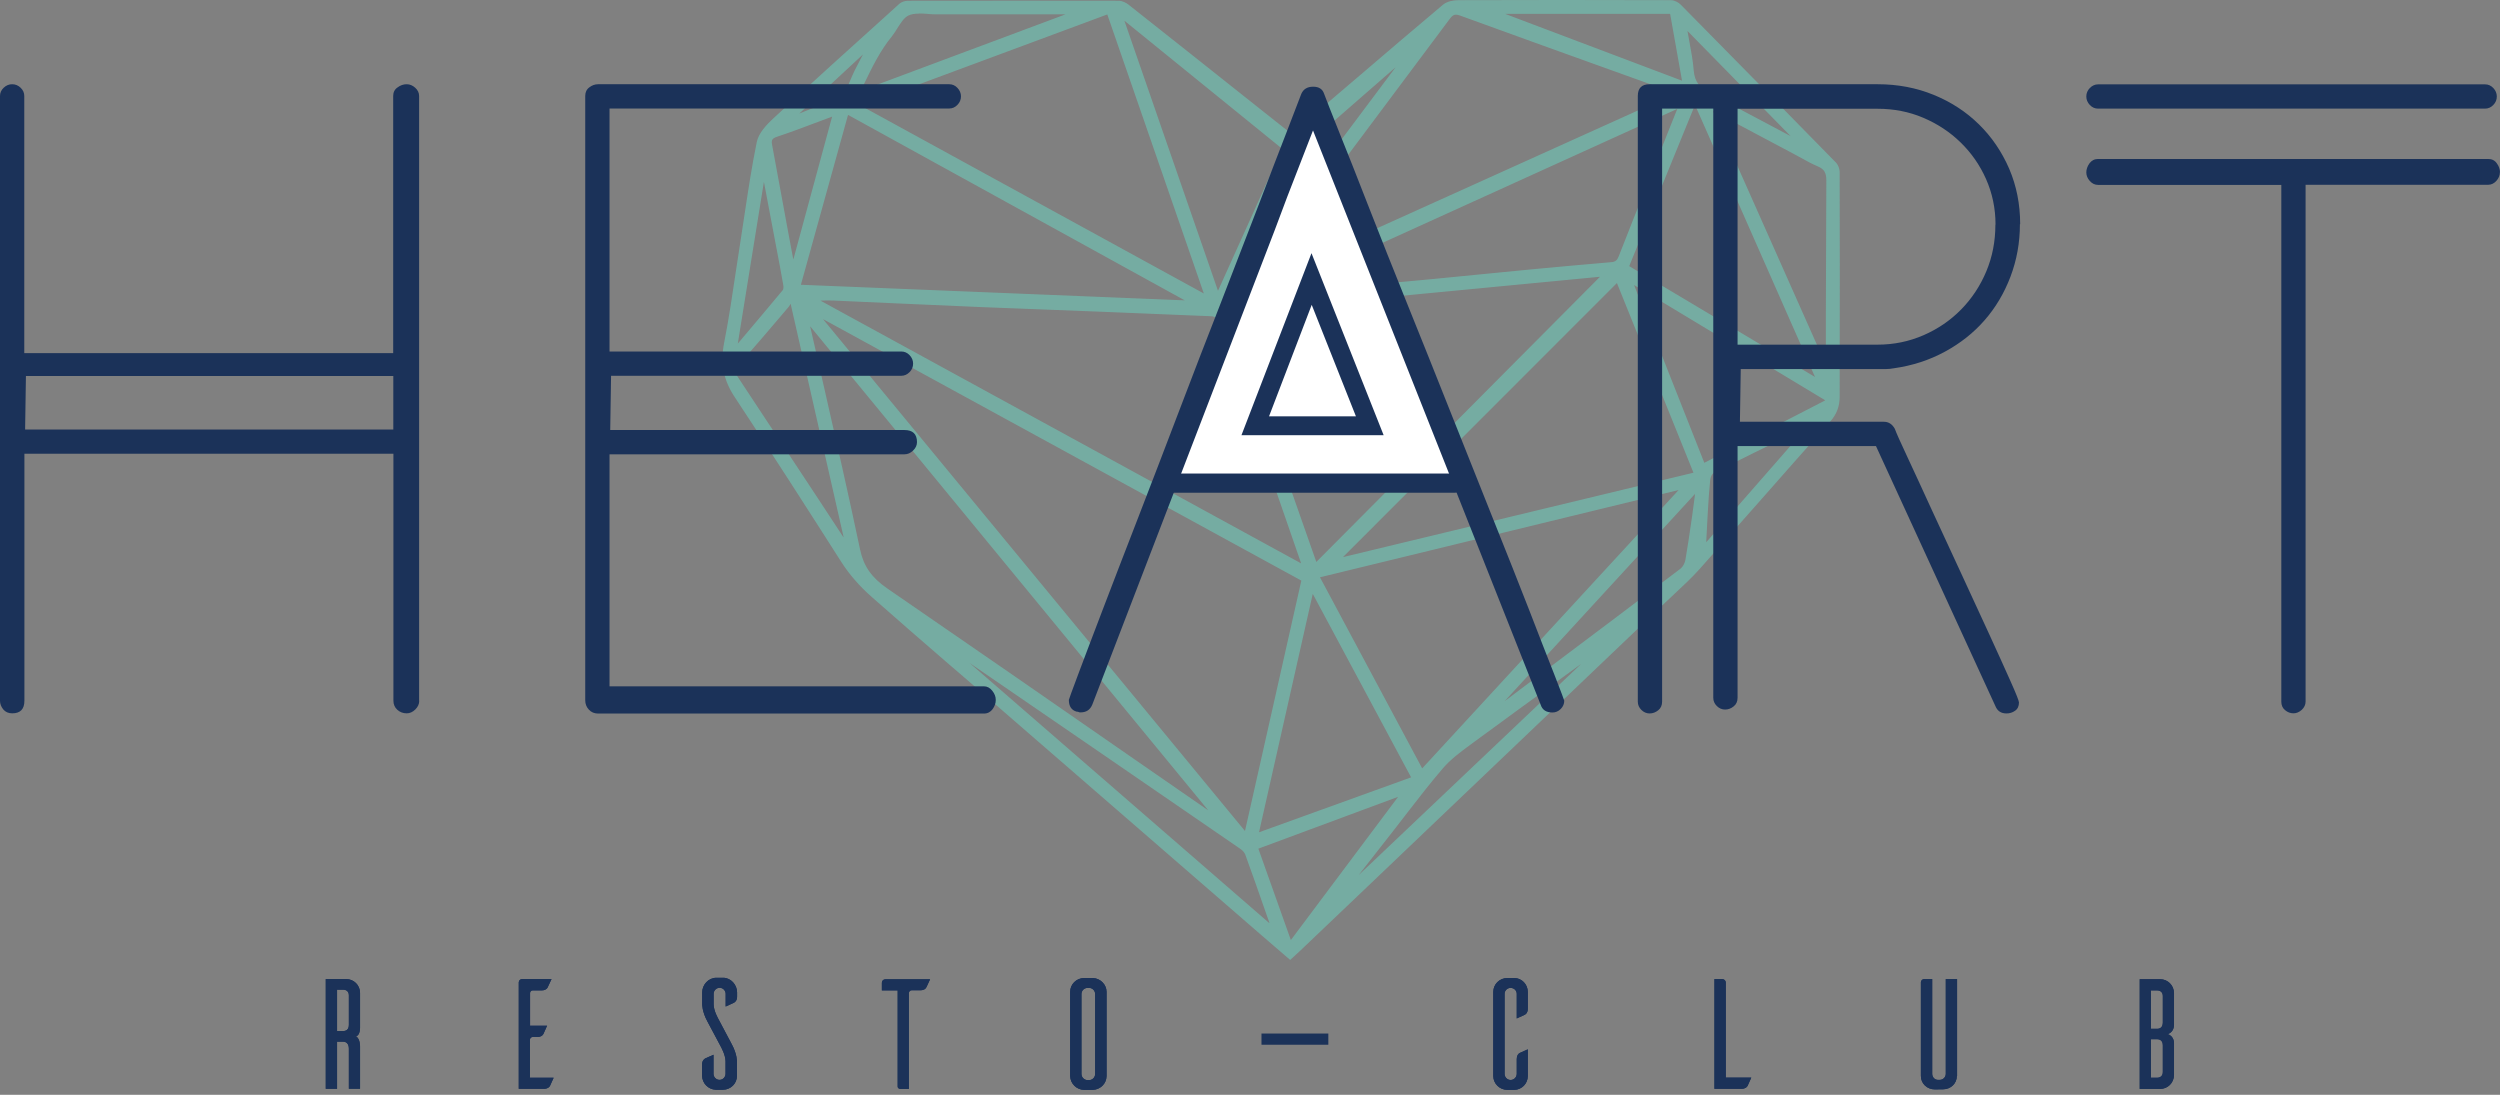 <svg xmlns="http://www.w3.org/2000/svg" width="153" height="67" viewBox="0 0 153 67" fill="none"><rect x="0" y="0" width="153" height="67" fill="#808080" stroke="none"/><path d="M79.029 8.323C79.981 7.508 80.927 6.707 81.865 5.906C84.029 4.059 86.186 2.204 88.365 0.372C88.582 0.191 88.936 0.112 89.231 0.112C93.575 0.098 97.919 0.105 102.255 0.112C102.435 0.112 102.659 0.227 102.789 0.365C105.956 3.575 109.124 6.793 112.277 10.019C112.4 10.141 112.479 10.358 112.479 10.538C112.493 15.12 112.486 19.701 112.479 24.29C112.479 24.839 112.313 25.308 111.916 25.748C109.239 28.742 106.606 31.765 103.936 34.76C103.294 35.481 102.558 36.116 101.858 36.787C94.412 43.894 86.966 50.994 79.52 58.094C79.346 58.26 79.166 58.426 78.957 58.621C78.401 58.145 77.853 57.683 77.312 57.207C71.511 52.17 65.702 47.134 59.901 42.105C57.729 40.222 55.55 38.346 53.393 36.448C52.693 35.828 52.066 35.135 51.553 34.334C49.403 30.957 47.238 27.588 45.023 24.247C44.338 23.215 44.15 22.212 44.388 21.008C44.8 18.893 45.074 16.758 45.413 14.629C45.723 12.652 45.983 10.668 46.387 8.713C46.495 8.2 46.964 7.703 47.376 7.32C49.922 4.961 52.506 2.637 55.081 0.314C55.197 0.213 55.385 0.155 55.536 0.155C59.836 0.148 64.137 0.148 68.437 0.155C68.617 0.155 68.819 0.249 68.964 0.365C72.254 2.969 75.537 5.574 78.827 8.186C78.87 8.222 78.921 8.251 79.014 8.323H79.029ZM79.758 35.474C69.88 30.077 60.031 24.687 50.175 19.297C50.153 19.326 50.132 19.348 50.11 19.377C58.804 29.918 67.499 40.467 76.244 51.074C77.427 45.821 78.589 40.669 79.758 35.474ZM79.787 34.688C79.751 34.543 79.736 34.493 79.722 34.442C78.012 29.507 76.302 24.572 74.613 19.629C74.498 19.283 74.274 19.261 74 19.247C71.77 19.153 69.534 19.059 67.304 18.973C64.93 18.879 62.556 18.8 60.183 18.699C57.138 18.569 54.1 18.424 51.055 18.294C50.695 18.28 50.334 18.294 49.973 18.294C49.973 18.316 49.959 18.345 49.951 18.367C59.872 23.785 69.786 29.211 79.794 34.681L79.787 34.688ZM75.061 19.03C76.886 24.233 78.69 29.377 80.515 34.572C86.41 28.648 92.247 22.775 98.085 16.902C98.063 16.873 98.048 16.852 98.027 16.823C90.386 17.559 82.745 18.287 75.053 19.03H75.061ZM73.856 18.172C71.821 12.299 69.829 6.541 67.831 0.754C62.708 2.659 57.628 4.542 52.462 6.461C59.613 10.372 66.676 14.24 73.863 18.179L73.856 18.172ZM80.631 35.265C82.774 39.277 84.88 43.223 87.009 47.206C92.348 41.412 97.637 35.669 102.926 29.933C102.912 29.911 102.897 29.882 102.883 29.861C95.494 31.657 88.099 33.454 80.631 35.272V35.265ZM102.796 5.718C102.623 5.646 102.529 5.603 102.443 5.574C98.085 4.008 93.727 2.443 89.376 0.862C89.029 0.74 88.856 0.812 88.647 1.093C84.852 6.187 81.042 11.274 77.232 16.361C76.936 16.758 76.641 17.162 76.345 17.566C76.367 17.587 76.388 17.616 76.41 17.638C85.176 13.677 93.936 9.723 102.789 5.726L102.796 5.718ZM81.865 34.276C89.152 32.523 96.439 30.77 103.777 29.002C102.161 25.005 100.574 21.058 98.994 17.147C93.279 22.862 87.586 28.562 81.872 34.276H81.865ZM49.475 19.68C49.461 19.781 49.439 19.824 49.446 19.86C50.485 24.456 51.568 29.045 52.527 33.656C52.765 34.789 53.321 35.474 54.23 36.095C60.774 40.59 67.297 45.121 73.827 49.645C73.957 49.739 74.094 49.825 74.224 49.912C74.238 49.89 74.26 49.869 74.274 49.847C66.013 39.803 57.758 29.76 49.468 19.68H49.475ZM48.883 17.523C56.871 17.847 64.786 18.165 72.701 18.489C72.701 18.453 72.716 18.417 72.716 18.381C65.775 14.557 58.833 10.733 51.835 6.88C50.846 10.43 49.872 13.944 48.883 17.523ZM102.847 6.476C94.296 10.365 85.862 14.196 77.42 18.035C77.572 18.1 77.694 18.114 77.817 18.1C79.512 17.941 81.208 17.775 82.904 17.616C84.556 17.465 86.215 17.32 87.868 17.162C89.801 16.974 91.735 16.772 93.676 16.592C95.328 16.433 96.988 16.289 98.64 16.144C98.914 16.123 99.059 16 99.16 15.74C99.867 13.937 100.588 12.133 101.303 10.329C101.8 9.081 102.298 7.832 102.847 6.469V6.476ZM99.578 16.332C103.46 18.648 107.313 20.943 111.159 23.244C111.18 23.223 111.202 23.201 111.224 23.179C108.734 17.537 106.252 11.895 103.727 6.166C102.327 9.6 100.963 12.941 99.578 16.339V16.332ZM86.511 47.632C84.448 43.779 82.406 39.962 80.306 36.051C79.166 41.124 78.048 46.081 76.922 51.095C80.154 49.926 83.308 48.794 86.511 47.632ZM78.589 9.073C75.284 6.397 72.001 3.727 68.711 1.057C68.689 1.072 68.668 1.086 68.646 1.101C70.594 6.721 72.542 12.342 74.534 18.071C75.919 15.004 77.247 12.053 78.596 9.073H78.589ZM111.909 24.507C107.847 22.061 103.878 19.666 99.903 17.27C99.881 17.292 99.867 17.313 99.845 17.342C101.303 21.036 102.767 24.723 104.239 28.468C106.801 27.148 109.311 25.849 111.902 24.514L111.909 24.507ZM104.766 6.635C104.766 6.635 104.715 6.678 104.686 6.7C107.039 11.988 109.391 17.284 111.743 22.573C111.844 22.212 111.844 21.881 111.844 21.541C111.851 18.042 111.851 14.543 111.873 11.043C111.873 10.567 111.743 10.278 111.296 10.091C110.812 9.889 110.365 9.607 109.903 9.362C108.193 8.453 106.476 7.537 104.766 6.627V6.635ZM51.69 33.136C51.69 33.136 51.755 33.115 51.784 33.1C50.68 28.23 49.576 23.367 48.465 18.497L48.35 18.424C48.306 18.511 48.27 18.605 48.212 18.677C47.166 19.896 46.127 21.13 45.067 22.335C44.85 22.58 44.821 22.739 45.002 23.013C47.166 26.282 49.316 29.558 51.474 32.833C51.539 32.934 51.611 33.035 51.683 33.136H51.69ZM77.817 56.745C77.795 56.557 77.802 56.485 77.781 56.42C77.297 55.028 76.814 53.642 76.309 52.257C76.258 52.113 76.128 51.975 75.999 51.882C70.284 47.957 64.57 44.031 58.848 40.114C58.783 40.07 58.703 40.041 58.631 40.005C58.617 40.027 58.61 40.041 58.595 40.063C64.974 45.597 71.352 51.139 77.817 56.745ZM78.971 57.733C81.266 54.667 83.51 51.672 85.761 48.671C85.739 48.649 85.718 48.62 85.696 48.599C82.774 49.681 79.844 50.763 76.886 51.867C77.579 53.815 78.264 55.727 78.978 57.733H78.971ZM65.5 0.884C65.5 0.884 65.493 0.819 65.486 0.783C65.334 0.783 65.183 0.783 65.031 0.783C62.441 0.783 59.851 0.783 57.261 0.783C56.676 0.783 56.012 0.632 55.543 0.862C55.089 1.086 54.851 1.735 54.497 2.176C53.638 3.229 53.112 4.463 52.462 5.754C56.871 4.109 61.186 2.5 65.5 0.884ZM91.706 43.173C91.706 43.173 91.764 43.231 91.793 43.259C92.247 42.92 92.695 42.581 93.149 42.235C96.411 39.789 99.665 37.343 102.919 34.875C103.092 34.745 103.222 34.478 103.265 34.255C103.424 33.36 103.546 32.465 103.676 31.563C103.749 31.058 103.806 30.553 103.871 30.048L103.792 30.027C99.766 34.406 95.747 38.786 91.721 43.166L91.706 43.173ZM91.836 0.747C91.836 0.747 91.822 0.812 91.814 0.848C95.537 2.255 99.261 3.662 103.063 5.098C102.796 3.575 102.544 2.161 102.291 0.747H91.829H91.836ZM48.501 16.166C48.501 16.166 48.552 16.166 48.573 16.166C49.396 13.128 50.226 10.091 51.07 6.974C49.822 7.436 48.674 7.883 47.513 8.28C47.13 8.41 47.101 8.59 47.166 8.929C47.477 10.581 47.772 12.241 48.075 13.893C48.212 14.651 48.357 15.408 48.501 16.173V16.166ZM85.746 3.835C85.746 3.835 85.71 3.792 85.696 3.77C85.624 3.828 85.544 3.878 85.472 3.936C83.466 5.682 81.46 7.428 79.469 9.182C79.26 9.362 79.065 9.593 78.957 9.838C77.975 12.053 77.016 14.276 76.056 16.498C76.006 16.613 75.963 16.743 75.919 16.859C75.941 16.866 75.955 16.873 75.977 16.888C79.238 12.537 82.492 8.186 85.754 3.835H85.746ZM82.658 54.01C82.658 54.01 82.709 54.061 82.73 54.082C87.63 49.428 92.529 44.782 97.435 40.128C97.32 40.114 97.255 40.15 97.19 40.193C94.78 41.946 92.356 43.692 89.96 45.467C89.347 45.922 88.719 46.384 88.228 46.954C87.189 48.159 86.244 49.443 85.256 50.691C84.39 51.795 83.524 52.899 82.658 54.003V54.01ZM110.92 25.892C110.776 25.928 110.74 25.928 110.704 25.943C108.749 26.902 106.786 27.862 104.838 28.843C104.694 28.915 104.578 29.161 104.557 29.341C104.477 30.12 104.434 30.9 104.391 31.679C104.355 32.206 104.333 32.725 104.304 33.252C104.347 33.273 104.383 33.295 104.427 33.317C106.562 30.871 108.705 28.425 110.913 25.892H110.92ZM45.009 21.267C45.074 21.231 45.124 21.224 45.146 21.195C46.091 20.077 47.036 18.966 47.974 17.833C48.047 17.746 48.054 17.573 48.032 17.443C47.881 16.592 47.722 15.748 47.563 14.896C47.303 13.525 47.044 12.147 46.784 10.776C46.762 10.776 46.733 10.776 46.712 10.776C46.149 14.261 45.586 17.746 45.016 21.26L45.009 21.267ZM103.251 1.728L103.15 1.779C103.294 2.63 103.489 3.474 103.561 4.333C103.626 5.134 104.052 5.56 104.723 5.899C106.353 6.721 107.962 7.594 109.578 8.446C109.679 8.496 109.788 8.539 109.896 8.583C109.903 8.568 109.918 8.547 109.925 8.532C107.702 6.267 105.473 4.001 103.251 1.735V1.728ZM48.667 7.046L48.718 7.14C49.316 6.916 49.908 6.635 50.529 6.476C51.322 6.267 51.806 5.812 52.102 5.047C52.361 4.369 52.744 3.734 53.068 3.078C53.047 3.063 53.025 3.049 52.996 3.027C51.553 4.369 50.11 5.704 48.667 7.046Z" fill="#75ACA2"></path><path d="M78.971 58.758L78.358 58.231C77.99 57.913 77.622 57.603 77.261 57.286L59.851 42.184C59.259 41.665 58.66 41.152 58.061 40.64C56.51 39.298 54.908 37.913 53.343 36.527C52.585 35.856 51.979 35.156 51.488 34.392C49.432 31.166 47.217 27.71 44.966 24.305C44.273 23.259 44.071 22.234 44.316 20.986C44.605 19.514 44.829 18.006 45.045 16.541C45.139 15.899 45.24 15.249 45.341 14.607C45.42 14.088 45.5 13.568 45.579 13.042C45.795 11.613 46.019 10.127 46.315 8.691C46.43 8.135 46.921 7.623 47.332 7.241C49.728 5.025 52.188 2.803 54.569 0.66L55.038 0.234C55.161 0.126 55.37 0.047 55.565 0.047C60.219 0.04 64.44 0.04 68.466 0.047C68.689 0.047 68.913 0.17 69.058 0.278C71.756 2.414 74.455 4.549 77.146 6.692L78.921 8.099C78.921 8.099 78.978 8.142 79.022 8.179H79.036L83.264 4.578C84.909 3.171 86.62 1.706 88.308 0.292C88.553 0.083 88.95 0.011 89.239 0.011C93.351 -0.004 97.608 -0.004 102.262 0.011C102.486 0.011 102.738 0.155 102.868 0.292C106.029 3.496 109.225 6.743 112.356 9.946C112.494 10.083 112.587 10.329 112.587 10.531C112.595 14.636 112.602 19.001 112.587 24.283C112.587 24.875 112.4 25.365 112.003 25.805C110.632 27.335 109.254 28.901 107.919 30.416C106.642 31.859 105.329 33.353 104.023 34.817C103.547 35.351 103.013 35.842 102.5 36.325C102.313 36.498 102.125 36.672 101.938 36.852C95.877 42.632 89.816 48.418 83.755 54.198L79.599 58.159C79.476 58.274 79.361 58.382 79.224 58.505L78.964 58.743L78.971 58.758ZM61.777 0.249C59.786 0.249 57.722 0.249 55.558 0.249C55.421 0.249 55.255 0.307 55.168 0.386L54.699 0.812C52.318 2.962 49.858 5.177 47.462 7.392C47.101 7.724 46.604 8.229 46.503 8.734C46.207 10.17 45.983 11.649 45.774 13.078C45.694 13.597 45.615 14.124 45.536 14.643C45.435 15.286 45.341 15.935 45.24 16.577C45.023 18.042 44.8 19.55 44.511 21.029C44.28 22.22 44.468 23.201 45.132 24.196C47.39 27.602 49.605 31.058 51.661 34.283C52.145 35.041 52.737 35.727 53.48 36.376C55.045 37.754 56.647 39.147 58.199 40.489C58.797 41.001 59.389 41.52 59.988 42.033L77.398 57.134C77.759 57.452 78.127 57.762 78.495 58.079L78.971 58.491L79.094 58.375C79.224 58.253 79.347 58.144 79.462 58.029L83.618 54.068C89.679 48.288 95.74 42.509 101.8 36.722C101.988 36.542 102.176 36.369 102.363 36.195C102.876 35.719 103.402 35.229 103.871 34.702C105.177 33.237 106.49 31.744 107.767 30.301C109.102 28.785 110.48 27.22 111.851 25.69C112.212 25.286 112.385 24.839 112.385 24.297C112.385 19.023 112.385 14.651 112.385 10.552C112.385 10.401 112.313 10.206 112.212 10.105C109.081 6.901 105.892 3.655 102.724 0.451C102.601 0.321 102.399 0.227 102.255 0.227C97.601 0.213 93.337 0.206 89.231 0.227C88.993 0.227 88.64 0.292 88.43 0.465C86.742 1.88 85.039 3.337 83.387 4.751L79.036 8.467L78.892 8.359C78.841 8.323 78.813 8.301 78.784 8.28L77.009 6.873C74.317 4.73 71.619 2.594 68.92 0.458C68.776 0.343 68.596 0.271 68.451 0.271C66.294 0.271 64.079 0.263 61.77 0.263L61.777 0.249ZM78.942 57.95L76.756 51.809L78.986 50.98L85.725 48.483L85.884 48.671L78.935 57.95H78.942ZM77.009 51.932L79 57.531L85.566 48.764L77.009 51.939V51.932ZM77.939 56.99L77.745 56.824L58.465 40.092L58.588 39.875L58.675 39.919C58.675 39.919 58.718 39.94 58.74 39.947C58.797 39.976 58.848 39.998 58.898 40.034C64.613 43.952 70.335 47.877 76.049 51.802C76.215 51.917 76.345 52.069 76.395 52.228C76.828 53.433 77.261 54.652 77.673 55.843L77.867 56.391C77.882 56.441 77.889 56.492 77.896 56.564C77.896 56.608 77.903 56.658 77.911 56.73L77.939 56.983V56.99ZM59.339 40.575L77.687 56.499C77.687 56.499 77.687 56.463 77.68 56.449L77.485 55.9C77.074 54.717 76.641 53.49 76.208 52.293C76.165 52.184 76.056 52.055 75.934 51.968C70.407 48.166 64.873 44.37 59.339 40.575ZM82.731 54.226L82.528 54.017L83.228 53.123C83.878 52.293 84.527 51.463 85.177 50.633C85.451 50.287 85.718 49.941 85.985 49.594C86.677 48.7 87.399 47.769 88.149 46.896C88.64 46.326 89.267 45.864 89.874 45.417L89.903 45.395C91.685 44.082 93.51 42.754 95.271 41.477L97.132 40.121C97.212 40.063 97.305 40.012 97.45 40.034L97.652 40.063L82.731 54.226ZM96.743 40.647L95.386 41.636C93.626 42.913 91.8 44.24 90.018 45.554L89.989 45.575C89.39 46.015 88.777 46.47 88.301 47.026C87.55 47.899 86.836 48.822 86.143 49.717C85.876 50.063 85.602 50.417 85.335 50.763C84.686 51.593 84.036 52.423 83.387 53.252L83.142 53.563L96.743 40.654V40.647ZM76.302 51.297L49.987 19.377L50.161 19.167L50.233 19.211L79.88 35.423L76.302 51.304V51.297ZM50.348 19.506L76.193 50.857L79.642 35.532L50.341 19.514L50.348 19.506ZM76.778 51.254L80.263 35.77L86.648 47.689L76.778 51.254ZM80.342 36.34L77.052 50.936L86.36 47.574L80.335 36.333L80.342 36.34ZM74.274 50.034L74.18 49.998L74.065 49.919C73.971 49.854 73.877 49.789 73.784 49.724C72.189 48.62 70.594 47.516 69 46.412C64.151 43.05 59.129 39.572 54.187 36.174C53.177 35.481 52.672 34.752 52.441 33.67C51.741 30.337 50.969 26.96 50.226 23.691C49.937 22.422 49.648 21.152 49.36 19.875C49.353 19.831 49.36 19.795 49.367 19.745C49.367 19.723 49.382 19.694 49.382 19.658L49.417 19.434L74.418 49.84L74.281 50.027L74.274 50.034ZM49.576 19.954C49.858 21.188 50.139 22.414 50.42 23.648C51.164 26.917 51.936 30.293 52.636 33.627C52.852 34.651 53.335 35.344 54.295 36.008C59.245 39.406 64.259 42.884 69.108 46.246C70.703 47.35 72.297 48.454 73.892 49.558C73.913 49.573 73.935 49.587 73.95 49.601L49.569 19.954H49.576ZM86.987 47.372L80.479 35.193L102.933 29.731L103.056 29.933L103.005 29.99L86.995 47.372H86.987ZM80.782 35.33L87.038 47.026L102.731 29.99L80.782 35.33ZM91.778 43.396L91.569 43.18L103.749 29.925L103.972 29.99L103.907 30.51C103.864 30.871 103.821 31.231 103.763 31.592L103.698 32.039C103.597 32.775 103.489 33.54 103.352 34.283C103.308 34.507 103.179 34.81 102.969 34.969C100.336 36.968 97.652 38.98 95.061 40.929L91.778 43.396ZM103.734 30.228L92.082 42.913L94.939 40.763C97.536 38.815 100.22 36.794 102.847 34.803C102.984 34.695 103.114 34.471 103.15 34.247C103.28 33.504 103.388 32.746 103.496 32.011L103.561 31.563C103.611 31.203 103.655 30.842 103.705 30.488L103.734 30.243V30.228ZM79.945 34.889L79.736 34.774L49.822 18.424L49.879 18.201H49.959C50.074 18.201 50.19 18.201 50.298 18.201C50.543 18.201 50.796 18.201 51.048 18.201C52.333 18.258 53.624 18.316 54.908 18.374C56.662 18.453 58.415 18.532 60.175 18.605C61.604 18.662 63.04 18.72 64.469 18.77C65.414 18.807 66.352 18.843 67.297 18.879C68.935 18.944 70.573 19.009 72.211 19.081L74 19.153C74.26 19.16 74.556 19.175 74.7 19.6C76.035 23.489 77.398 27.443 78.719 31.267L79.808 34.413C79.808 34.413 79.83 34.478 79.844 34.536L79.938 34.889H79.945ZM50.204 18.395L79.628 34.478C79.628 34.478 79.628 34.478 79.628 34.471L78.538 31.325C77.218 27.501 75.847 23.554 74.519 19.658C74.426 19.377 74.274 19.355 74 19.348L72.218 19.276C70.58 19.211 68.942 19.139 67.304 19.074C66.359 19.038 65.421 19.001 64.476 18.965C63.04 18.915 61.611 18.857 60.175 18.799C58.422 18.727 56.669 18.648 54.908 18.569C53.624 18.511 52.333 18.453 51.048 18.395C50.803 18.381 50.55 18.388 50.312 18.395C50.276 18.395 50.24 18.395 50.211 18.395H50.204ZM80.472 34.76L74.916 18.944L98.077 16.721L98.215 16.916L98.157 16.974L80.472 34.752V34.76ZM75.198 19.124L80.559 34.392L97.919 16.938L75.198 19.117V19.124ZM81.54 34.457L99.023 16.967L103.907 29.067L81.54 34.457ZM98.95 17.328L82.189 34.096L103.64 28.93L98.958 17.328H98.95ZM104.456 33.439L104.203 33.309L104.232 32.761C104.254 32.4 104.268 32.032 104.29 31.672L104.311 31.267C104.347 30.633 104.391 29.976 104.456 29.334C104.477 29.125 104.607 28.85 104.788 28.756C106.425 27.934 108.092 27.111 109.708 26.318L110.646 25.856C110.646 25.856 110.711 25.834 110.762 25.82C110.791 25.82 110.834 25.805 110.892 25.791L111.202 25.719L104.456 33.439ZM110.596 26.108L109.809 26.498C108.193 27.292 106.519 28.114 104.889 28.937C104.788 28.987 104.679 29.189 104.665 29.355C104.6 29.997 104.557 30.654 104.521 31.282L104.499 31.686C104.477 32.047 104.456 32.407 104.441 32.775L104.42 33.187L110.603 26.116L110.596 26.108ZM51.654 33.259L51.546 33.1C51.495 33.028 51.445 32.963 51.402 32.891L49.843 30.517C48.205 28.035 46.575 25.546 44.93 23.071C44.699 22.724 44.785 22.515 45.002 22.27C45.875 21.282 46.741 20.264 47.585 19.276L48.148 18.612C48.184 18.576 48.205 18.518 48.234 18.46C48.249 18.431 48.263 18.403 48.278 18.374L48.328 18.28L48.566 18.439L51.914 33.172L51.661 33.266L51.654 33.259ZM48.386 18.59C48.357 18.641 48.328 18.698 48.292 18.749L47.729 19.413C46.885 20.401 46.019 21.419 45.146 22.407C44.951 22.631 44.937 22.739 45.088 22.97C46.733 25.452 48.364 27.934 50.002 30.416L51.56 32.79C51.56 32.79 51.604 32.862 51.633 32.891L48.386 18.59ZM104.196 28.598L99.737 17.313L99.888 17.133L99.961 17.176L112.118 24.507L104.196 28.598ZM100.004 17.443L104.304 28.324L111.707 24.5L100.004 17.443ZM111.18 23.374L109.723 22.501L99.456 16.375L99.484 16.296L103.727 5.906L103.821 6.122L111.346 23.201L111.173 23.374H111.18ZM99.708 16.288L111.079 23.071L103.734 6.418L99.708 16.288ZM111.765 22.869L104.564 6.671L104.752 6.512L109.954 9.275C110.091 9.347 110.228 9.427 110.365 9.499C110.682 9.672 111.007 9.852 111.339 9.997C111.801 10.192 111.981 10.495 111.981 11.043C111.96 13.72 111.96 16.447 111.952 19.081V21.541C111.952 21.888 111.952 22.234 111.844 22.602L111.772 22.869H111.765ZM104.831 6.786L111.707 22.248C111.743 22.017 111.743 21.794 111.743 21.556V19.081C111.75 16.447 111.758 13.72 111.772 11.043C111.772 10.574 111.642 10.35 111.252 10.184C110.906 10.04 110.581 9.86 110.257 9.679C110.12 9.607 109.983 9.528 109.846 9.456L104.824 6.786H104.831ZM44.879 21.447L46.618 10.682H46.863L47.736 15.286C47.873 16 48.011 16.721 48.133 17.436C48.155 17.58 48.155 17.789 48.054 17.905C47.195 18.944 46.315 19.983 45.456 20.993L45.225 21.267C45.197 21.303 45.153 21.325 45.11 21.339C45.096 21.339 45.074 21.354 45.052 21.368L44.872 21.462L44.879 21.447ZM46.748 11.151L45.153 21.029L45.305 20.849C46.156 19.838 47.044 18.799 47.902 17.76C47.946 17.71 47.96 17.573 47.938 17.457C47.816 16.743 47.679 16.021 47.542 15.307L46.755 11.144L46.748 11.151ZM72.788 18.59H72.701L48.761 17.616L51.784 6.728L72.838 18.323L72.795 18.59H72.788ZM49.014 17.428L72.506 18.381L51.9 7.031L49.014 17.428ZM74.036 18.388L52.217 6.44L67.889 0.624L74.036 18.388ZM52.7 6.476L73.675 17.962L67.766 0.884L52.7 6.476ZM74.519 18.338L68.524 1.05L68.718 0.927L78.712 9.037L74.512 18.338H74.519ZM68.812 1.266L74.541 17.797L78.466 9.102L68.812 1.266ZM77.737 18.201C77.615 18.201 77.499 18.172 77.384 18.121L77.182 18.027L103.034 6.274L102.5 7.616C102.125 8.561 101.764 9.463 101.404 10.365L101.036 11.296C100.444 12.789 99.845 14.275 99.261 15.769C99.145 16.072 98.965 16.209 98.655 16.238C96.988 16.382 95.357 16.527 93.691 16.685C92.709 16.779 91.728 16.873 90.747 16.974C89.794 17.068 88.835 17.162 87.882 17.255C86.944 17.342 86.006 17.428 85.075 17.515C84.361 17.58 83.64 17.645 82.925 17.71C81.98 17.797 81.042 17.89 80.097 17.977C79.347 18.049 78.589 18.121 77.838 18.193C77.81 18.193 77.774 18.193 77.745 18.193L77.737 18.201ZM77.73 17.998C77.73 17.998 77.781 17.998 77.802 17.998C78.553 17.926 79.31 17.854 80.061 17.782C81.006 17.695 81.944 17.602 82.889 17.515C83.611 17.45 84.325 17.385 85.047 17.32C85.985 17.234 86.915 17.154 87.853 17.061C88.806 16.967 89.765 16.873 90.718 16.779C91.699 16.678 92.68 16.584 93.662 16.491C95.328 16.332 96.959 16.188 98.626 16.043C98.857 16.021 98.972 15.928 99.059 15.704C99.643 14.21 100.235 12.717 100.834 11.223L101.202 10.293C101.562 9.391 101.923 8.489 102.298 7.544L102.652 6.663L77.723 17.991L77.73 17.998ZM76.388 17.753L76.222 17.566L76.54 17.133C76.742 16.851 76.951 16.57 77.16 16.296L79.794 12.775C82.723 8.864 85.653 4.946 88.575 1.028C88.82 0.696 89.044 0.631 89.412 0.761C92.76 1.981 96.115 3.186 99.463 4.391L102.479 5.473C102.544 5.494 102.601 5.523 102.681 5.552L103.056 5.704L102.839 5.797L76.388 17.746V17.753ZM89.102 0.898C88.965 0.898 88.864 0.97 88.734 1.144C85.811 5.062 82.882 8.972 79.953 12.89L77.319 16.411C77.11 16.685 76.908 16.967 76.706 17.248L76.554 17.457L102.551 5.718C102.5 5.696 102.457 5.682 102.414 5.66L99.398 4.578C96.043 3.373 92.695 2.168 89.347 0.949C89.253 0.913 89.174 0.898 89.109 0.898H89.102ZM75.999 17.017L75.782 16.916L75.854 16.714C75.883 16.628 75.912 16.541 75.948 16.462L76.504 15.177C77.269 13.417 78.055 11.591 78.849 9.809C78.978 9.513 79.217 9.268 79.39 9.117C81.093 7.616 82.803 6.129 84.513 4.636L85.393 3.871C85.443 3.828 85.501 3.792 85.552 3.748L85.696 3.64L85.862 3.835L75.984 17.017H75.999ZM85.393 4.131L84.65 4.78C82.94 6.274 81.23 7.76 79.527 9.261C79.368 9.398 79.159 9.622 79.043 9.889C78.257 11.671 77.463 13.496 76.698 15.257L76.193 16.426L85.4 4.131H85.393ZM48.415 16.274L48.263 15.466C48.169 14.947 48.068 14.434 47.974 13.915L47.693 12.385C47.484 11.238 47.275 10.091 47.058 8.951C46.986 8.568 47.029 8.337 47.477 8.186C48.306 7.904 49.122 7.601 49.98 7.277C50.327 7.147 50.673 7.017 51.026 6.887L51.207 6.822L48.638 16.274H48.4H48.415ZM50.918 7.14C50.623 7.248 50.341 7.356 50.053 7.464C49.187 7.789 48.371 8.099 47.542 8.373C47.231 8.482 47.195 8.59 47.26 8.907C47.477 10.055 47.686 11.202 47.895 12.349L48.176 13.879C48.27 14.398 48.371 14.91 48.465 15.43L48.552 15.884L50.925 7.14H50.918ZM109.939 8.712L109.752 8.633C109.68 8.604 109.6 8.568 109.528 8.532C109.037 8.272 108.554 8.02 108.063 7.76C106.959 7.176 105.812 6.562 104.672 5.992C103.878 5.595 103.518 5.098 103.453 4.347C103.402 3.756 103.294 3.157 103.186 2.579C103.135 2.32 103.092 2.06 103.049 1.8L103.034 1.728L103.265 1.605L110.04 8.51L109.932 8.705L109.939 8.712ZM103.272 1.894C103.308 2.11 103.352 2.327 103.388 2.536C103.496 3.121 103.611 3.719 103.655 4.318C103.713 5.004 104.03 5.429 104.766 5.797C105.906 6.375 107.053 6.981 108.157 7.572C108.633 7.825 109.11 8.078 109.586 8.33L103.265 1.887L103.272 1.894ZM48.674 7.262L48.537 7.024L52.982 2.897L53.191 3.041L53.155 3.121C53.054 3.323 52.953 3.525 52.845 3.719C52.614 4.16 52.376 4.614 52.195 5.083C51.885 5.884 51.366 6.36 50.557 6.57C50.132 6.678 49.713 6.851 49.309 7.01C49.122 7.082 48.941 7.161 48.754 7.226L48.674 7.255V7.262ZM52.823 3.323L48.913 6.952C49.021 6.909 49.129 6.865 49.23 6.822C49.641 6.656 50.067 6.483 50.5 6.367C51.25 6.173 51.712 5.754 52.001 5.004C52.188 4.528 52.426 4.066 52.664 3.618C52.715 3.517 52.773 3.416 52.823 3.315V3.323ZM52.268 5.935L52.383 5.704C52.491 5.487 52.599 5.264 52.7 5.047C53.22 3.986 53.703 2.991 54.425 2.103C54.54 1.959 54.649 1.786 54.757 1.613C54.966 1.274 55.182 0.927 55.507 0.761C55.868 0.581 56.323 0.617 56.763 0.646C56.929 0.66 57.102 0.667 57.261 0.667C59.108 0.667 60.962 0.667 62.809 0.667H65.573L65.601 0.934L52.253 5.92L52.268 5.935ZM56.243 0.833C56.005 0.833 55.774 0.862 55.594 0.949C55.32 1.086 55.132 1.396 54.923 1.721C54.815 1.894 54.706 2.074 54.577 2.233C53.869 3.099 53.386 4.087 52.881 5.134C52.809 5.278 52.744 5.415 52.672 5.559L65.212 0.877H62.816C60.969 0.877 59.115 0.877 57.268 0.877C57.087 0.884 56.921 0.862 56.748 0.848C56.582 0.833 56.409 0.826 56.243 0.826V0.833ZM103.2 5.256L91.706 0.913L91.757 0.646H102.385L103.2 5.256ZM92.11 0.848L102.94 4.939L102.212 0.848H92.11Z" fill="#75ACA2"></path><path d="M25.657 42.891C25.657 43.086 25.578 43.259 25.419 43.418C25.261 43.576 25.08 43.656 24.893 43.656C24.669 43.656 24.474 43.584 24.316 43.439C24.157 43.295 24.077 43.107 24.077 42.884V27.768H1.494V42.884C1.494 43.396 1.248 43.656 0.75 43.656C0.519 43.656 0.332 43.576 0.202 43.418C0.072 43.259 0 43.078 0 42.891V5.877C0 5.682 0.072 5.516 0.224 5.371C0.375 5.227 0.548 5.155 0.743 5.155C0.938 5.155 1.118 5.227 1.263 5.371C1.414 5.516 1.486 5.682 1.486 5.877V21.613H24.063V5.877C24.063 5.653 24.149 5.472 24.33 5.35C24.503 5.22 24.691 5.155 24.886 5.155C25.08 5.155 25.253 5.227 25.412 5.371C25.571 5.516 25.65 5.682 25.65 5.877V42.891H25.657ZM24.07 26.288V23.013H1.587L1.537 26.288H24.063H24.07Z" fill="#1B3259"></path><path d="M60.94 42.847C60.94 43.042 60.875 43.223 60.745 43.403C60.615 43.576 60.442 43.67 60.218 43.67H36.61C36.379 43.67 36.184 43.591 36.04 43.432C35.889 43.273 35.816 43.078 35.816 42.855V5.876C35.816 5.653 35.896 5.472 36.062 5.35C36.228 5.22 36.408 5.155 36.61 5.155H58.09C58.285 5.155 58.451 5.227 58.595 5.378C58.739 5.53 58.812 5.703 58.812 5.898C58.812 6.093 58.739 6.273 58.595 6.417C58.451 6.569 58.285 6.641 58.09 6.641H37.303V21.512H55.161C55.355 21.512 55.521 21.584 55.666 21.735C55.81 21.887 55.882 22.06 55.882 22.255C55.882 22.45 55.81 22.63 55.666 22.774C55.521 22.919 55.355 22.998 55.161 22.998H37.397L37.346 26.317H55.348C55.861 26.317 56.12 26.563 56.12 27.06C56.12 27.248 56.041 27.421 55.882 27.573C55.723 27.731 55.543 27.804 55.355 27.804H37.303V42.003H60.218C60.413 42.003 60.579 42.09 60.724 42.27C60.868 42.451 60.94 42.631 60.94 42.826V42.847Z" fill="#1B3259"></path><path d="M123.619 13.727C123.619 14.852 123.424 15.92 123.042 16.93C122.659 17.94 122.126 18.835 121.455 19.6C120.783 20.372 119.968 21.014 119.023 21.526C118.078 22.039 117.039 22.378 115.92 22.536C115.762 22.565 115.588 22.587 115.415 22.587H106.533L106.483 25.812H115.293C115.581 25.812 115.805 25.956 115.964 26.245C116.057 26.505 116.317 27.082 116.736 27.977C117.154 28.879 117.645 29.932 118.2 31.151C118.763 32.371 119.355 33.655 119.983 35.004C120.61 36.354 121.188 37.602 121.714 38.756C122.241 39.911 122.688 40.885 123.035 41.671C123.388 42.458 123.561 42.898 123.561 42.992C123.561 43.215 123.482 43.389 123.323 43.497C123.165 43.612 122.984 43.663 122.797 43.663C122.472 43.663 122.248 43.519 122.126 43.23L114.809 27.299H106.339V42.703C106.339 42.927 106.259 43.107 106.1 43.23C105.942 43.36 105.761 43.425 105.574 43.425C105.386 43.425 105.213 43.352 105.069 43.208C104.924 43.064 104.852 42.898 104.852 42.703V6.648H101.721V42.941C101.721 43.165 101.641 43.345 101.483 43.468C101.324 43.598 101.144 43.663 100.956 43.663C100.768 43.663 100.595 43.591 100.451 43.446C100.307 43.302 100.234 43.136 100.234 42.941V5.876C100.234 5.393 100.472 5.155 100.956 5.155H114.917C116.137 5.155 117.277 5.371 118.338 5.804C119.398 6.237 120.322 6.836 121.108 7.608C121.895 8.38 122.508 9.282 122.963 10.328C123.41 11.374 123.634 12.5 123.634 13.719L123.619 13.727ZM122.126 13.748C122.126 12.76 121.931 11.829 121.548 10.963C121.166 10.097 120.639 9.347 119.983 8.712C119.326 8.07 118.561 7.572 117.695 7.204C116.83 6.836 115.899 6.656 114.903 6.656H106.339V21.093H114.903C115.899 21.093 116.837 20.899 117.717 20.516C118.597 20.134 119.369 19.607 120.026 18.936C120.682 18.265 121.195 17.486 121.563 16.605C121.931 15.725 122.118 14.773 122.118 13.748H122.126Z" fill="#1B3259"></path><path d="M152.805 5.905C152.805 6.107 152.733 6.28 152.589 6.425C152.444 6.576 152.279 6.648 152.084 6.648H128.403C128.208 6.648 128.042 6.576 127.898 6.425C127.754 6.273 127.682 6.1 127.682 5.905C127.682 5.71 127.754 5.53 127.898 5.386C128.042 5.241 128.208 5.162 128.403 5.162H152.084C152.279 5.162 152.444 5.234 152.589 5.386C152.733 5.537 152.805 5.71 152.805 5.905ZM152.993 10.544C152.993 10.739 152.921 10.912 152.776 11.071C152.632 11.23 152.466 11.309 152.271 11.309H141.102V42.934C141.102 43.129 141.023 43.295 140.871 43.439C140.712 43.583 140.546 43.655 140.359 43.655C140.171 43.655 139.998 43.59 139.847 43.461C139.688 43.331 139.616 43.157 139.616 42.934V11.316H128.403C128.208 11.316 128.042 11.237 127.898 11.078C127.754 10.92 127.682 10.739 127.682 10.552C127.682 10.364 127.747 10.177 127.876 9.996C128.006 9.823 128.179 9.729 128.403 9.729H152.279C152.502 9.729 152.683 9.816 152.805 9.996C152.935 10.169 153 10.357 153 10.552L152.993 10.544Z" fill="#1B3259"></path><path d="M71.207 28.2L80.234 5.883L89.505 29.391L81.093 29.362L71.669 29.485L71.207 28.2Z" fill="white"></path><path d="M78.004 14.109L66.849 43.122C66.719 43.439 66.481 43.598 66.135 43.598C66.07 43.598 66.034 43.591 66.012 43.576C65.998 43.562 65.955 43.554 65.89 43.554C65.572 43.461 65.414 43.223 65.414 42.833C65.414 42.804 65.608 42.277 65.991 41.253C66.373 40.228 66.878 38.908 67.499 37.277C68.119 35.647 68.841 33.785 69.656 31.678C70.472 29.571 71.301 27.407 72.145 25.192C72.99 22.977 73.834 20.776 74.685 18.611C75.529 16.439 76.294 14.455 76.987 12.652C77.672 10.848 78.257 9.332 78.733 8.106C79.209 6.879 79.512 6.086 79.642 5.739C79.772 5.451 80.01 5.306 80.364 5.306C80.717 5.306 80.941 5.451 81.035 5.739C81.165 6.093 81.475 6.879 81.965 8.106C82.463 9.332 83.062 10.855 83.762 12.652C84.462 14.455 85.256 16.439 86.129 18.611C87.009 20.783 87.882 22.977 88.762 25.192C89.642 27.414 90.501 29.571 91.345 31.678C92.189 33.785 92.933 35.661 93.575 37.306C94.21 38.951 94.729 40.286 95.133 41.303C95.53 42.328 95.732 42.855 95.732 42.883C95.732 43.078 95.66 43.244 95.516 43.389C95.371 43.533 95.206 43.605 95.011 43.605C94.628 43.605 94.39 43.446 94.289 43.129L80.356 7.983L78.776 12.053" fill="#1B3259"></path><path d="M89.599 29.571C89.599 29.73 89.542 29.867 89.426 29.983C89.311 30.098 89.181 30.156 89.029 30.156H71.46C71.309 30.156 71.171 30.098 71.063 29.983C70.948 29.867 70.89 29.73 70.89 29.571C70.89 29.413 70.948 29.276 71.063 29.16C71.179 29.045 71.309 28.98 71.46 28.98H89.029C89.181 28.98 89.318 29.037 89.426 29.16C89.534 29.283 89.599 29.413 89.599 29.571Z" fill="#1B3259"></path><path d="M84.679 26.635H75.977L80.263 15.494L84.679 26.635ZM77.658 25.48H82.983L80.277 18.655L77.665 25.48H77.658Z" fill="#1B3259"></path><path d="M21.35 66.636V64.183C21.35 63.858 21.177 63.75 20.996 63.75H20.628V66.636H19.936V59.919H21.191C21.653 59.919 22.035 60.294 22.035 60.763V62.834C22.035 62.834 22.064 63.361 21.783 63.425C22.05 63.562 22.035 64.06 22.035 64.06V66.629H21.343L21.35 66.636ZM20.996 63.101C21.177 63.101 21.35 63.021 21.35 62.718V60.914C21.35 60.662 21.177 60.568 20.996 60.568H20.628V63.101H20.996Z" fill="#1B3259"></path><path d="M33.883 65.958C33.803 66.131 33.688 66.398 33.659 66.456C33.609 66.542 33.508 66.636 33.284 66.636H31.747V60.114C31.754 60.005 31.841 59.919 31.956 59.919H33.753L33.522 60.417C33.486 60.503 33.378 60.611 33.161 60.611H32.606C32.512 60.611 32.44 60.676 32.44 60.777V62.776H33.479C33.399 62.949 33.284 63.231 33.255 63.281C33.205 63.368 33.111 63.462 32.887 63.462H32.599C32.512 63.462 32.432 63.541 32.432 63.627V65.958H33.868H33.883Z" fill="#1B3259"></path><path d="M44.41 61.607V60.828C44.41 60.619 44.244 60.453 44.042 60.453C43.84 60.453 43.674 60.619 43.674 60.828V61.47C43.674 61.86 43.97 62.372 43.97 62.372L44.792 63.923C45.124 64.537 45.102 64.991 45.102 64.991V65.843C45.102 66.312 44.72 66.694 44.237 66.694H43.804C43.342 66.672 42.981 66.304 42.967 65.843V65.15C42.967 64.926 43.075 64.825 43.162 64.775C43.219 64.753 43.501 64.63 43.667 64.551V65.72C43.667 65.922 43.833 66.088 44.035 66.088C44.237 66.088 44.403 65.922 44.403 65.713V64.948C44.403 64.558 44.107 64.039 44.107 64.039L43.284 62.495C42.952 61.881 42.974 61.427 42.974 61.427V60.734C42.974 60.265 43.356 59.84 43.84 59.84H44.273C44.734 59.847 45.11 60.272 45.11 60.734V60.994C45.11 61.218 45.002 61.319 44.915 61.369C44.857 61.398 44.59 61.521 44.41 61.6V61.607Z" fill="#1B3259"></path><path d="M56.69 60.424C56.654 60.511 56.546 60.604 56.329 60.604H55.795C55.701 60.604 55.629 60.684 55.622 60.77V66.643H55.131C54.965 66.643 54.937 66.55 54.937 66.499V60.611H53.97V60.142C53.97 60.027 54.063 59.933 54.179 59.933H56.921L56.69 60.431V60.424Z" fill="#1B3259"></path><path d="M66.885 59.854C67.347 59.876 67.722 60.251 67.722 60.705V65.857C67.715 66.319 67.347 66.68 66.885 66.701H66.359C65.889 66.701 65.507 66.319 65.493 65.857V60.705C65.493 60.236 65.875 59.854 66.359 59.854H66.885ZM66.654 66.102C66.856 66.102 67.022 65.936 67.022 65.727V60.835C67.022 60.626 66.856 60.46 66.654 60.46H66.546C66.344 60.467 66.185 60.633 66.185 60.835V65.727C66.185 65.929 66.351 66.095 66.546 66.102H66.654Z" fill="#1B3259"></path><path d="M93.502 65.85C93.502 66.312 93.141 66.687 92.68 66.701H92.254C91.778 66.701 91.388 66.319 91.388 65.85V60.705C91.388 60.236 91.771 59.854 92.254 59.854H92.68C93.141 59.861 93.502 60.251 93.502 60.705V61.73C93.502 61.954 93.409 62.055 93.322 62.098L92.824 62.329V60.821C92.824 60.619 92.658 60.46 92.449 60.46C92.24 60.46 92.081 60.626 92.081 60.821V65.72C92.081 65.929 92.247 66.095 92.449 66.095C92.651 66.095 92.824 65.929 92.824 65.72V64.818C92.824 64.594 92.918 64.493 93.004 64.443C93.062 64.414 93.329 64.299 93.502 64.219V65.843V65.85Z" fill="#1B3259"></path><path d="M107.175 65.958C107.096 66.131 106.981 66.398 106.952 66.456C106.901 66.542 106.8 66.636 106.577 66.636H104.924V59.919H105.408C105.523 59.926 105.617 60.013 105.617 60.128V65.951H107.175V65.958Z" fill="#1B3259"></path><path d="M119.759 65.85C119.759 66.311 119.384 66.658 118.936 66.665L118.41 66.672C117.941 66.672 117.558 66.319 117.558 65.85V60.114C117.565 60.005 117.652 59.919 117.76 59.919H118.251V65.72C118.251 65.922 118.402 66.088 118.604 66.088H118.713C118.915 66.088 119.081 65.922 119.081 65.72V59.919H119.773V65.85H119.759Z" fill="#1B3259"></path><path d="M133.049 63.83V65.799C133.042 66.268 132.667 66.644 132.198 66.644H130.95V59.926H132.198C132.667 59.926 133.042 60.301 133.049 60.77V62.74C133.049 62.74 133.057 63.166 132.66 63.288C133.064 63.411 133.049 63.837 133.049 63.837V63.83ZM132.364 60.958C132.364 60.705 132.191 60.612 132.01 60.612H131.635V62.964H132.01C132.191 62.964 132.364 62.877 132.364 62.574V60.965V60.958ZM132.364 63.981C132.364 63.685 132.191 63.599 132.01 63.599H131.635V65.958H132.01C132.191 65.958 132.364 65.864 132.364 65.605V63.981Z" fill="#1B3259"></path><path d="M21.35 66.636V64.183C21.35 63.858 21.177 63.75 20.996 63.75H20.628V66.636H19.936V59.919H21.191C21.653 59.919 22.035 60.294 22.035 60.763V62.834C22.035 62.834 22.064 63.361 21.783 63.425C22.05 63.562 22.035 64.06 22.035 64.06V66.629H21.343L21.35 66.636ZM20.996 63.101C21.177 63.101 21.35 63.021 21.35 62.718V60.914C21.35 60.662 21.177 60.568 20.996 60.568H20.628V63.101H20.996Z" fill="#1B3259"></path><path d="M33.883 65.958C33.803 66.131 33.688 66.398 33.659 66.456C33.609 66.542 33.508 66.636 33.284 66.636H31.747V60.114C31.754 60.005 31.841 59.919 31.956 59.919H33.753L33.522 60.417C33.486 60.503 33.378 60.611 33.161 60.611H32.606C32.512 60.611 32.44 60.676 32.44 60.777V62.776H33.479C33.399 62.949 33.284 63.231 33.255 63.281C33.205 63.368 33.111 63.462 32.887 63.462H32.599C32.512 63.462 32.432 63.541 32.432 63.627V65.958H33.868H33.883Z" fill="#1B3259"></path><path d="M44.41 61.607V60.828C44.41 60.619 44.244 60.453 44.042 60.453C43.84 60.453 43.674 60.619 43.674 60.828V61.47C43.674 61.86 43.97 62.372 43.97 62.372L44.792 63.923C45.124 64.537 45.102 64.991 45.102 64.991V65.843C45.102 66.312 44.72 66.694 44.237 66.694H43.804C43.342 66.672 42.981 66.304 42.967 65.843V65.15C42.967 64.926 43.075 64.825 43.162 64.775C43.219 64.753 43.501 64.63 43.667 64.551V65.72C43.667 65.922 43.833 66.088 44.035 66.088C44.237 66.088 44.403 65.922 44.403 65.713V64.948C44.403 64.558 44.107 64.039 44.107 64.039L43.284 62.495C42.952 61.881 42.974 61.427 42.974 61.427V60.734C42.974 60.265 43.356 59.84 43.84 59.84H44.273C44.734 59.847 45.11 60.272 45.11 60.734V60.994C45.11 61.218 45.002 61.319 44.915 61.369C44.857 61.398 44.59 61.521 44.41 61.6V61.607Z" fill="#1B3259"></path><path d="M56.69 60.424C56.654 60.511 56.546 60.604 56.329 60.604H55.795C55.701 60.604 55.629 60.684 55.622 60.77V66.643H55.131C54.965 66.643 54.937 66.55 54.937 66.499V60.611H53.97V60.142C53.97 60.027 54.063 59.933 54.179 59.933H56.921L56.69 60.431V60.424Z" fill="#1B3259"></path><path d="M66.885 59.854C67.347 59.876 67.722 60.251 67.722 60.705V65.857C67.715 66.319 67.347 66.68 66.885 66.701H66.359C65.889 66.701 65.507 66.319 65.493 65.857V60.705C65.493 60.236 65.875 59.854 66.359 59.854H66.885ZM66.654 66.102C66.856 66.102 67.022 65.936 67.022 65.727V60.835C67.022 60.626 66.856 60.46 66.654 60.46H66.546C66.344 60.467 66.185 60.633 66.185 60.835V65.727C66.185 65.929 66.351 66.095 66.546 66.102H66.654Z" fill="#1B3259"></path><path d="M93.502 65.85C93.502 66.312 93.141 66.687 92.68 66.701H92.254C91.778 66.701 91.388 66.319 91.388 65.85V60.705C91.388 60.236 91.771 59.854 92.254 59.854H92.68C93.141 59.861 93.502 60.251 93.502 60.705V61.73C93.502 61.954 93.409 62.055 93.322 62.098L92.824 62.329V60.821C92.824 60.619 92.658 60.46 92.449 60.46C92.24 60.46 92.081 60.626 92.081 60.821V65.72C92.081 65.929 92.247 66.095 92.449 66.095C92.651 66.095 92.824 65.929 92.824 65.72V64.818C92.824 64.594 92.918 64.493 93.004 64.443C93.062 64.414 93.329 64.299 93.502 64.219V65.843V65.85Z" fill="#1B3259"></path><path d="M107.175 65.958C107.096 66.131 106.981 66.398 106.952 66.456C106.901 66.542 106.8 66.636 106.577 66.636H104.924V59.919H105.408C105.523 59.926 105.617 60.013 105.617 60.128V65.951H107.175V65.958Z" fill="#1B3259"></path><path d="M119.759 65.85C119.759 66.311 119.384 66.658 118.936 66.665L118.41 66.672C117.941 66.672 117.558 66.319 117.558 65.85V60.114C117.565 60.005 117.652 59.919 117.76 59.919H118.251V65.72C118.251 65.922 118.402 66.088 118.604 66.088H118.713C118.915 66.088 119.081 65.922 119.081 65.72V59.919H119.773V65.85H119.759Z" fill="#1B3259"></path><path d="M133.049 63.83V65.799C133.042 66.268 132.667 66.644 132.198 66.644H130.95V59.926H132.198C132.667 59.926 133.042 60.301 133.049 60.77V62.74C133.049 62.74 133.057 63.166 132.66 63.288C133.064 63.411 133.049 63.837 133.049 63.837V63.83ZM132.364 60.958C132.364 60.705 132.191 60.612 132.01 60.612H131.635V62.964H132.01C132.191 62.964 132.364 62.877 132.364 62.574V60.965V60.958ZM132.364 63.981C132.364 63.685 132.191 63.599 132.01 63.599H131.635V65.958H132.01C132.191 65.958 132.364 65.864 132.364 65.605V63.981Z" fill="#1B3259"></path><path d="M81.294 63.252H77.203V63.938H81.294V63.252Z" fill="#1B3259"></path></svg>